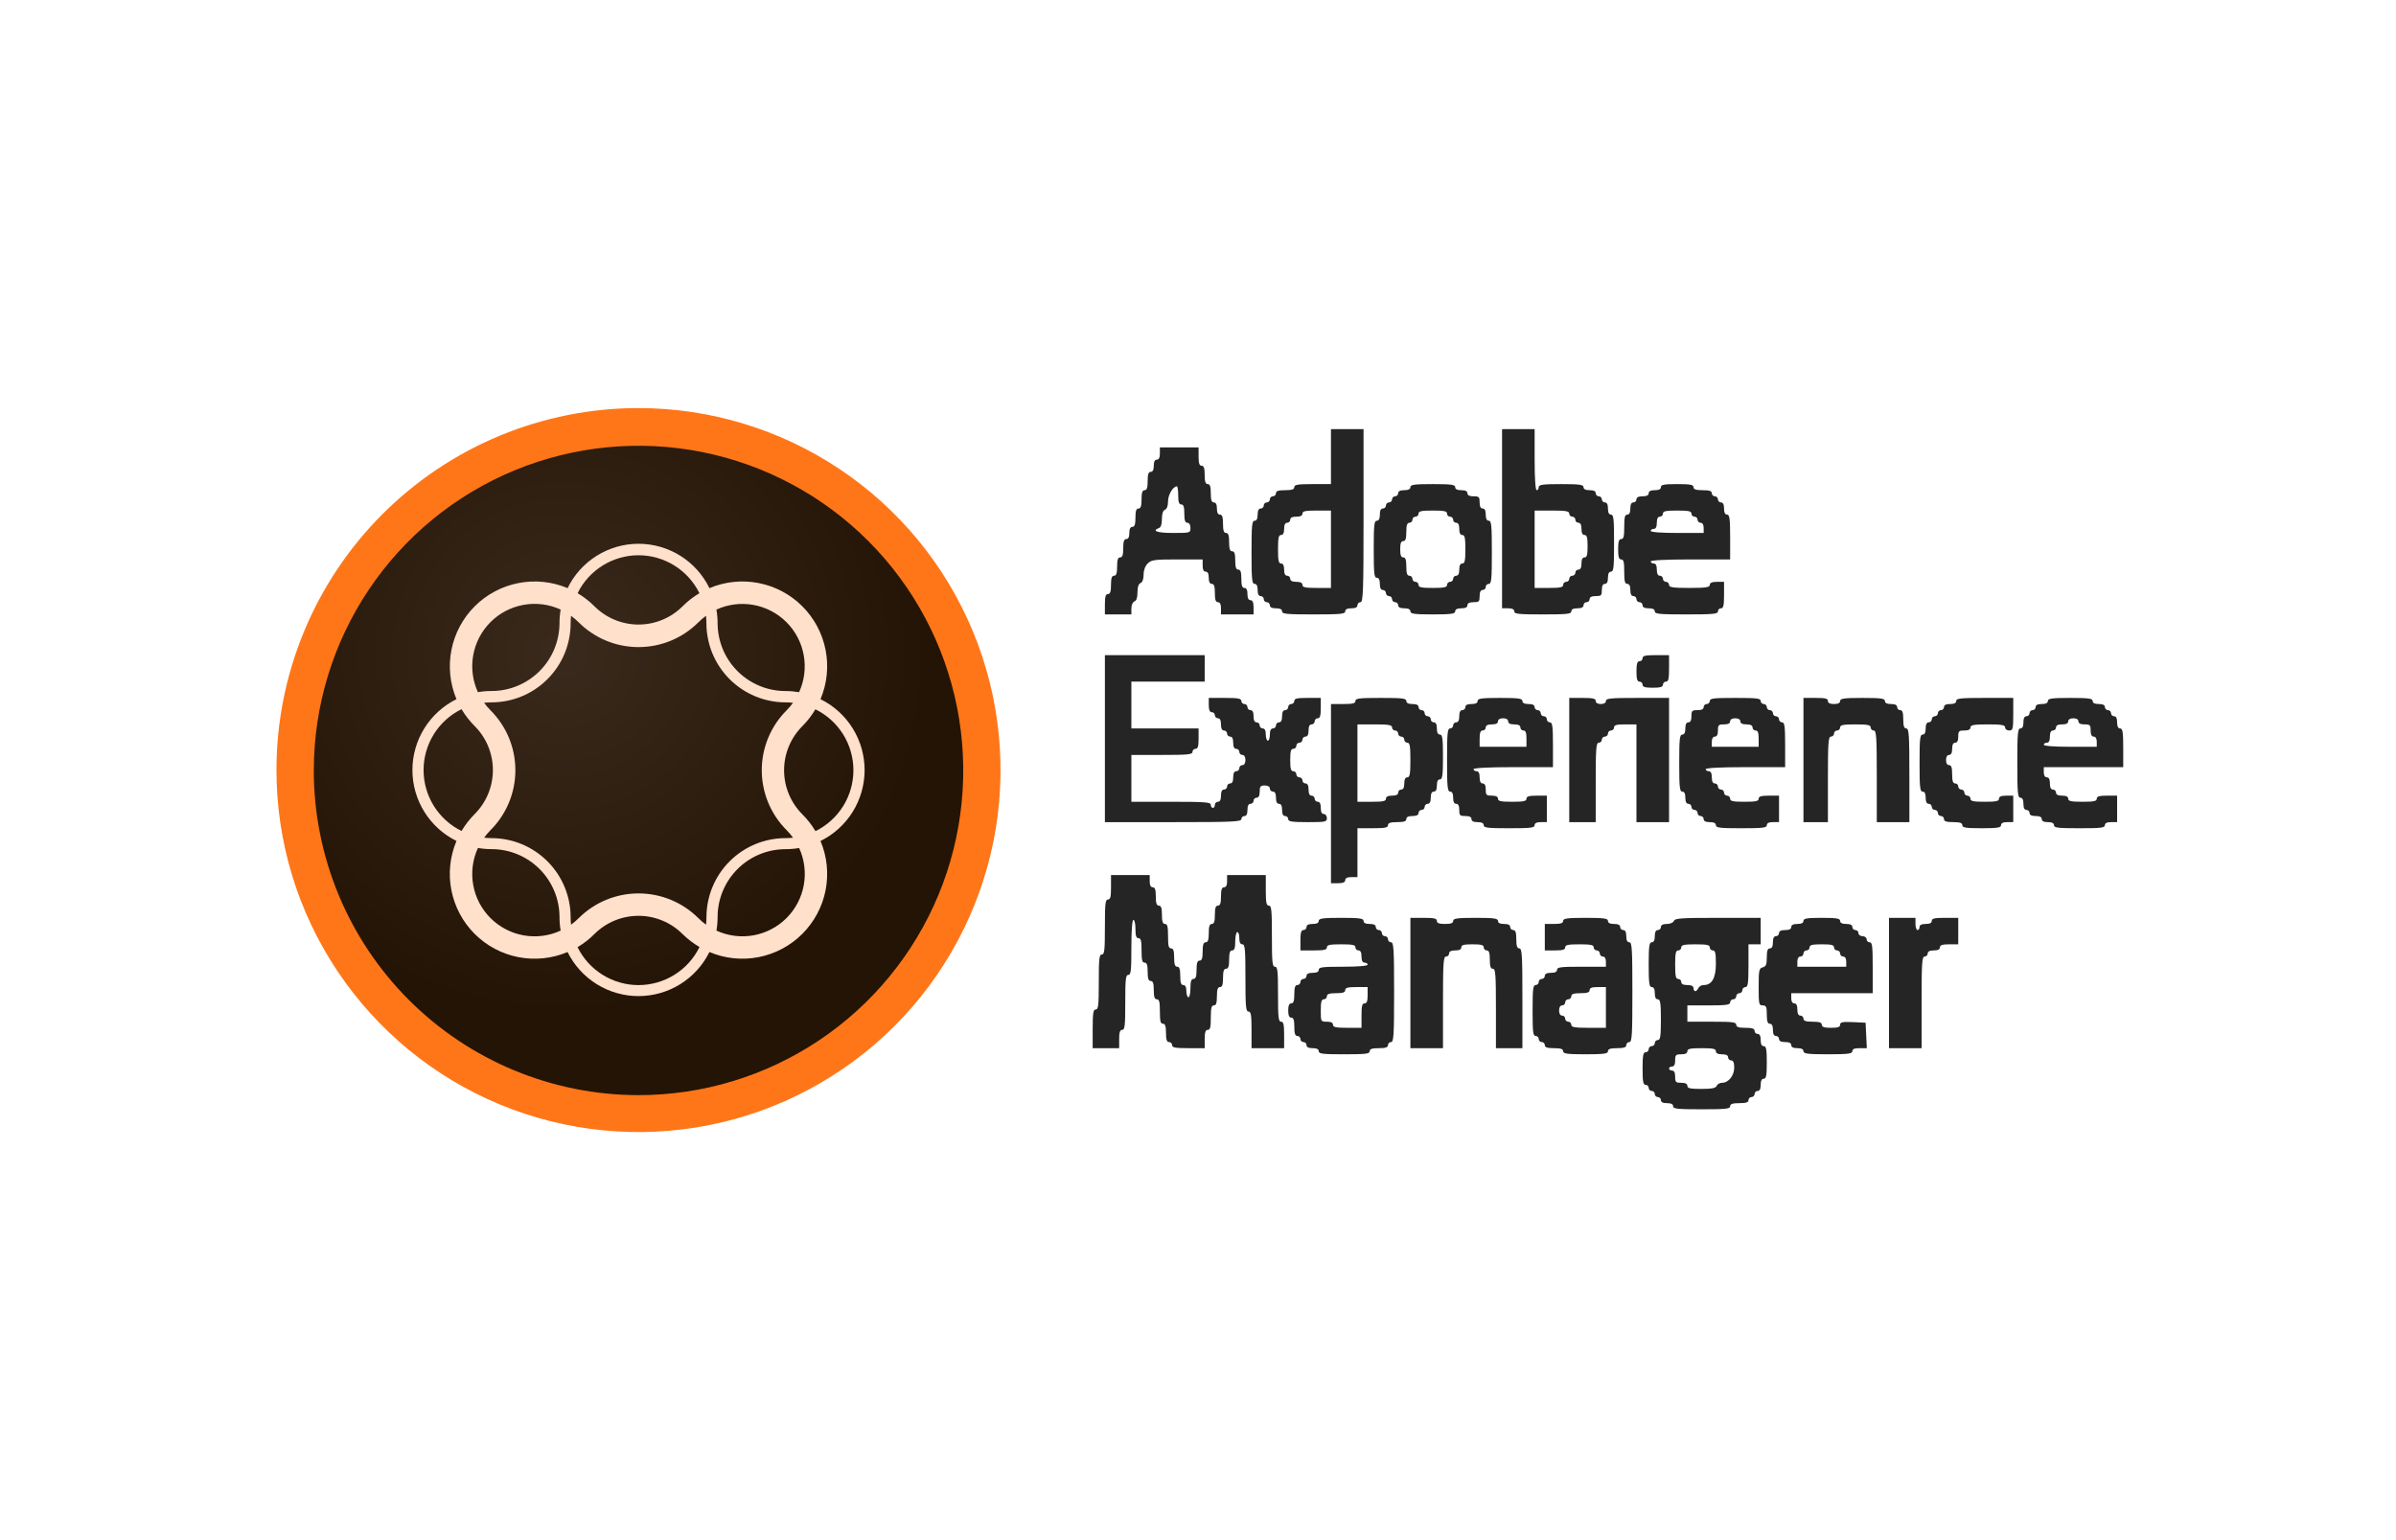<svg width="182" height="117" viewBox="0 0 182 117" fill="none" xmlns="http://www.w3.org/2000/svg">
<path d="M49.166 31.866H47.834C33.051 31.866 21.066 43.85 21.066 58.633C21.066 73.417 33.051 85.401 47.834 85.401H49.166C63.949 85.401 75.933 73.417 75.933 58.633C75.933 43.85 63.949 31.866 49.166 31.866Z" fill="url(#paint0_radial_442_730)"/>
<path fill-rule="evenodd" clip-rule="evenodd" d="M21 58.5C21 63.939 22.613 69.256 25.635 73.778C28.656 78.3 32.951 81.825 37.976 83.907C43.001 85.988 48.531 86.533 53.865 85.472C59.2 84.41 64.1 81.791 67.945 77.945C71.791 74.1 74.41 69.2 75.472 63.865C76.533 58.531 75.988 53.001 73.907 47.976C71.825 42.951 68.3 38.656 63.778 35.635C59.256 32.613 53.939 31 48.5 31C44.889 31 41.313 31.711 37.976 33.093C34.64 34.475 31.608 36.501 29.055 39.055C23.897 44.212 21 51.206 21 58.5ZM23.837 58.5C23.842 53.623 25.294 48.856 28.008 44.804C30.722 40.751 34.576 37.594 39.084 35.732C43.592 33.87 48.551 33.386 53.334 34.341C58.117 35.296 62.509 37.648 65.956 41.099C69.402 44.55 71.748 48.945 72.697 53.73C73.646 58.514 73.156 63.472 71.288 67.977C69.419 72.483 66.257 76.333 62.201 79.042C58.145 81.751 53.377 83.196 48.5 83.195C45.259 83.194 42.05 82.553 39.056 81.311C36.062 80.069 33.343 78.25 31.052 75.957C28.762 73.663 26.945 70.942 25.707 67.946C24.468 64.951 23.832 61.741 23.834 58.5H23.837Z" fill="#FF7618"/>
<path fill-rule="evenodd" clip-rule="evenodd" d="M48.5 42.181C49.464 42.182 50.408 42.452 51.226 42.962C52.044 43.471 52.703 44.199 53.129 45.063C52.662 45.339 52.231 45.674 51.848 46.059C50.961 46.947 49.757 47.445 48.502 47.445C47.246 47.445 46.043 46.947 45.155 46.059C44.772 45.675 44.341 45.34 43.874 45.063C44.299 44.199 44.958 43.471 45.776 42.962C46.593 42.452 47.537 42.182 48.5 42.181ZM53.627 46.781C53.649 46.969 53.66 47.159 53.659 47.348C53.661 48.941 54.296 50.469 55.422 51.596C56.55 52.722 58.077 53.355 59.671 53.357C59.86 53.357 60.05 53.367 60.238 53.389C60.09 53.593 59.926 53.785 59.748 53.964C58.542 55.17 57.864 56.806 57.864 58.512C57.864 60.218 58.542 61.853 59.748 63.06C59.926 63.239 60.09 63.433 60.238 63.638C60.05 63.659 59.86 63.67 59.671 63.67C58.078 63.671 56.551 64.304 55.424 65.43C54.298 66.556 53.664 68.083 53.662 69.676C53.662 69.866 53.652 70.056 53.63 70.246C53.425 70.097 53.232 69.932 53.052 69.753C51.845 68.547 50.209 67.87 48.503 67.87C46.797 67.87 45.161 68.547 43.954 69.753C43.774 69.932 43.581 70.097 43.376 70.246C43.355 70.056 43.345 69.866 43.346 69.676C43.344 68.083 42.71 66.557 41.583 65.431C40.457 64.305 38.93 63.672 37.338 63.67C37.149 63.67 36.961 63.659 36.773 63.638C36.921 63.433 37.085 63.241 37.263 63.062C37.861 62.465 38.335 61.756 38.658 60.975C38.982 60.195 39.148 59.358 39.148 58.513C39.148 57.668 38.982 56.832 38.658 56.051C38.335 55.271 37.861 54.561 37.263 53.964C37.084 53.786 36.919 53.593 36.77 53.389C36.959 53.367 37.148 53.357 37.338 53.357C38.931 53.355 40.458 52.721 41.584 51.595C42.711 50.468 43.344 48.941 43.346 47.348C43.346 47.159 43.355 46.969 43.376 46.781C43.581 46.93 43.774 47.095 43.954 47.273C44.551 47.871 45.26 48.345 46.041 48.669C46.821 48.992 47.658 49.158 48.503 49.158C49.348 49.158 50.184 48.992 50.965 48.669C51.746 48.345 52.455 47.871 53.052 47.273C53.231 47.095 53.423 46.93 53.627 46.781ZM61.943 53.887C62.808 54.311 63.536 54.97 64.046 55.788C64.555 56.605 64.825 57.55 64.825 58.513C64.825 59.477 64.555 60.421 64.046 61.239C63.536 62.056 62.808 62.715 61.943 63.14C61.665 62.672 61.329 62.242 60.944 61.858C60.057 60.971 59.559 59.768 59.559 58.513C59.559 57.259 60.057 56.056 60.944 55.168C61.33 54.781 61.666 54.346 61.943 53.873V53.887ZM53.129 71.953C52.704 72.818 52.045 73.546 51.227 74.055C50.408 74.564 49.464 74.834 48.5 74.834C47.537 74.834 46.592 74.564 45.774 74.055C44.956 73.546 44.297 72.818 43.871 71.953C44.338 71.676 44.769 71.341 45.152 70.957C46.04 70.07 47.244 69.572 48.499 69.572C49.754 69.572 50.958 70.07 51.846 70.957C52.231 71.337 52.662 71.667 53.129 71.94V71.953ZM35.058 63.126C34.193 62.702 33.464 62.043 32.955 61.225C32.445 60.408 32.175 59.464 32.175 58.5C32.175 57.536 32.445 56.592 32.955 55.774C33.464 54.957 34.193 54.298 35.058 53.873C35.335 54.34 35.67 54.771 36.054 55.155C36.493 55.594 36.842 56.115 37.08 56.689C37.318 57.263 37.44 57.879 37.44 58.5C37.44 59.121 37.318 59.736 37.08 60.31C36.842 60.884 36.493 61.406 36.054 61.845C35.67 62.23 35.336 62.66 35.058 63.126ZM48.5 75.671C49.621 75.67 50.719 75.356 51.671 74.765C52.623 74.173 53.391 73.328 53.888 72.323C55.068 72.821 56.37 72.956 57.627 72.71C58.884 72.464 60.039 71.849 60.945 70.944C61.85 70.038 62.466 68.884 62.712 67.627C62.958 66.37 62.824 65.068 62.326 63.888C63.332 63.392 64.178 62.625 64.77 61.673C65.362 60.721 65.676 59.622 65.676 58.501C65.676 57.38 65.362 56.282 64.77 55.33C64.178 54.377 63.332 53.61 62.326 53.114C62.824 51.934 62.958 50.633 62.712 49.376C62.466 48.119 61.85 46.964 60.945 46.059C60.039 45.153 58.884 44.538 57.627 44.293C56.37 44.047 55.068 44.182 53.888 44.679C53.397 43.669 52.631 42.817 51.679 42.221C50.726 41.625 49.625 41.309 48.502 41.309C47.378 41.309 46.277 41.625 45.325 42.221C44.372 42.817 43.606 43.669 43.115 44.679C41.935 44.182 40.633 44.048 39.377 44.294C38.12 44.54 36.965 45.154 36.059 46.06C35.153 46.965 34.538 48.119 34.291 49.376C34.044 50.633 34.178 51.934 34.674 53.114C33.67 53.611 32.824 54.378 32.232 55.33C31.641 56.281 31.327 57.379 31.327 58.5C31.327 59.62 31.641 60.719 32.232 61.67C32.824 62.622 33.67 63.389 34.674 63.885C34.176 65.066 34.041 66.368 34.287 67.625C34.533 68.882 35.148 70.038 36.054 70.944C36.96 71.85 38.115 72.465 39.373 72.711C40.63 72.956 41.932 72.821 43.112 72.323C43.609 73.328 44.377 74.173 45.329 74.765C46.281 75.356 47.38 75.67 48.5 75.671ZM54.421 70.696C54.48 70.355 54.51 70.01 54.509 69.665C54.51 68.297 55.054 66.986 56.022 66.02C56.989 65.053 58.3 64.509 59.668 64.509C60.014 64.509 60.36 64.48 60.702 64.421C61.104 65.299 61.228 66.28 61.057 67.231C60.886 68.182 60.428 69.058 59.745 69.742C59.062 70.425 58.185 70.883 57.234 71.054C56.283 71.225 55.302 71.101 54.424 70.698L54.421 70.696ZM60.699 52.584C60.358 52.526 60.014 52.496 59.668 52.497C58.3 52.496 56.989 51.952 56.022 50.986C55.054 50.019 54.51 48.708 54.509 47.34C54.509 46.995 54.478 46.65 54.418 46.309C55.297 45.907 56.277 45.783 57.227 45.953C58.178 46.124 59.054 46.581 59.738 47.264C60.421 47.946 60.88 48.822 61.051 49.772C61.223 50.723 61.1 51.703 60.699 52.582V52.584ZM42.587 46.307C42.528 46.648 42.499 46.994 42.5 47.34C42.497 48.708 41.951 50.02 40.982 50.986C40.013 51.952 38.701 52.495 37.333 52.494C36.987 52.493 36.642 52.523 36.302 52.582C35.899 51.703 35.775 50.722 35.946 49.771C36.117 48.82 36.575 47.944 37.258 47.261C37.942 46.577 38.818 46.12 39.769 45.949C40.72 45.777 41.701 45.901 42.58 46.304L42.587 46.307ZM36.31 64.418C36.65 64.477 36.995 64.506 37.34 64.506C38.708 64.507 40.019 65.051 40.986 66.018C41.953 66.984 42.497 68.295 42.5 69.662C42.499 70.009 42.528 70.355 42.587 70.696C41.709 71.1 40.727 71.226 39.775 71.057C38.823 70.887 37.945 70.429 37.261 69.746C36.576 69.062 36.117 68.186 35.946 67.234C35.774 66.282 35.899 65.3 36.302 64.421L36.31 64.418Z" fill="#FFE0CB"/>
<path d="M101.1 34.686V36.775H99.707C98.578 36.775 98.315 36.821 98.315 37.007C98.315 37.177 98.129 37.239 97.619 37.239C97.109 37.239 96.923 37.301 96.923 37.471C96.923 37.594 96.814 37.703 96.691 37.703C96.567 37.703 96.459 37.811 96.459 37.935C96.459 38.059 96.35 38.167 96.227 38.167C96.103 38.167 95.995 38.275 95.995 38.399C95.995 38.523 95.886 38.631 95.763 38.631C95.608 38.631 95.531 38.786 95.531 39.095C95.531 39.404 95.453 39.559 95.299 39.559C95.097 39.559 95.066 39.931 95.066 41.957C95.066 43.984 95.097 44.355 95.299 44.355C95.453 44.355 95.531 44.51 95.531 44.819C95.531 45.129 95.608 45.283 95.763 45.283C95.886 45.283 95.995 45.392 95.995 45.515C95.995 45.639 96.103 45.747 96.227 45.747C96.35 45.747 96.459 45.856 96.459 45.979C96.459 46.134 96.613 46.211 96.923 46.211C97.232 46.211 97.387 46.289 97.387 46.444C97.387 46.645 97.758 46.675 99.785 46.675C101.811 46.675 102.183 46.645 102.183 46.444C102.183 46.289 102.337 46.211 102.647 46.211C102.956 46.211 103.111 46.134 103.111 45.979C103.111 45.856 103.219 45.747 103.343 45.747C103.544 45.747 103.575 44.912 103.575 39.172V32.598H102.337H101.1V34.686ZM101.1 41.725V44.664H100.017C99.151 44.664 98.934 44.618 98.934 44.432C98.934 44.278 98.779 44.2 98.47 44.2C98.16 44.2 98.006 44.123 98.006 43.968C98.006 43.844 97.897 43.736 97.774 43.736C97.619 43.736 97.542 43.581 97.542 43.272C97.542 42.963 97.464 42.808 97.31 42.808C97.124 42.808 97.078 42.591 97.078 41.725C97.078 40.859 97.124 40.642 97.31 40.642C97.464 40.642 97.542 40.487 97.542 40.178C97.542 39.869 97.619 39.714 97.774 39.714C97.897 39.714 98.006 39.606 98.006 39.482C98.006 39.327 98.16 39.25 98.47 39.25C98.779 39.25 98.934 39.172 98.934 39.018C98.934 38.832 99.151 38.786 100.017 38.786H101.1V41.725Z" fill="#252525"/>
<path d="M114.096 39.404V46.211H114.56C114.869 46.211 115.024 46.289 115.024 46.444C115.024 46.645 115.364 46.675 117.19 46.675C119.015 46.675 119.356 46.645 119.356 46.444C119.356 46.289 119.51 46.211 119.82 46.211C120.129 46.211 120.284 46.134 120.284 45.979C120.284 45.856 120.392 45.747 120.516 45.747C120.64 45.747 120.748 45.639 120.748 45.515C120.748 45.361 120.903 45.283 121.212 45.283C121.63 45.283 121.676 45.237 121.676 44.819C121.676 44.51 121.753 44.355 121.908 44.355C122.063 44.355 122.14 44.2 122.14 43.891C122.14 43.581 122.218 43.427 122.372 43.427C122.573 43.427 122.604 43.086 122.604 41.261C122.604 39.435 122.573 39.095 122.372 39.095C122.218 39.095 122.14 38.94 122.14 38.631C122.14 38.322 122.063 38.167 121.908 38.167C121.784 38.167 121.676 38.059 121.676 37.935C121.676 37.811 121.568 37.703 121.444 37.703C121.32 37.703 121.212 37.594 121.212 37.471C121.212 37.316 121.057 37.239 120.748 37.239C120.439 37.239 120.284 37.161 120.284 37.007C120.284 36.821 119.99 36.775 118.582 36.775C117.174 36.775 116.88 36.821 116.88 37.007C116.88 37.13 116.818 37.239 116.726 37.239C116.633 37.239 116.571 36.357 116.571 34.918V32.598H115.333H114.096V39.404ZM119.201 39.018C119.201 39.142 119.309 39.25 119.433 39.25C119.557 39.25 119.665 39.358 119.665 39.482C119.665 39.606 119.773 39.714 119.897 39.714C120.052 39.714 120.129 39.869 120.129 40.178C120.129 40.487 120.206 40.642 120.361 40.642C120.547 40.642 120.593 40.843 120.593 41.493C120.593 42.143 120.547 42.344 120.361 42.344C120.206 42.344 120.129 42.499 120.129 42.808C120.129 43.117 120.052 43.272 119.897 43.272C119.773 43.272 119.665 43.38 119.665 43.504C119.665 43.628 119.557 43.736 119.433 43.736C119.309 43.736 119.201 43.844 119.201 43.968C119.201 44.092 119.093 44.2 118.969 44.2C118.845 44.2 118.737 44.309 118.737 44.432C118.737 44.618 118.52 44.664 117.654 44.664H116.571V41.725V38.786H117.886C118.953 38.786 119.201 38.832 119.201 39.018Z" fill="#252525"/>
<path d="M88.105 34.454C88.105 34.763 88.027 34.918 87.873 34.918C87.718 34.918 87.641 35.073 87.641 35.382C87.641 35.692 87.563 35.846 87.409 35.846C87.238 35.846 87.177 36.032 87.177 36.542C87.177 37.053 87.115 37.239 86.944 37.239C86.774 37.239 86.712 37.424 86.712 37.935C86.712 38.445 86.65 38.631 86.48 38.631C86.31 38.631 86.248 38.817 86.248 39.327C86.248 39.838 86.186 40.023 86.016 40.023C85.862 40.023 85.784 40.178 85.784 40.487C85.784 40.797 85.707 40.952 85.552 40.952C85.382 40.952 85.32 41.137 85.32 41.648C85.32 42.158 85.258 42.344 85.088 42.344C84.918 42.344 84.856 42.529 84.856 43.04C84.856 43.55 84.794 43.736 84.624 43.736C84.454 43.736 84.392 43.922 84.392 44.432C84.392 44.943 84.33 45.129 84.16 45.129C83.99 45.129 83.928 45.314 83.928 45.902V46.675H84.933H85.939V46.227C85.939 45.979 86.032 45.747 86.171 45.685C86.326 45.639 86.403 45.392 86.403 44.989C86.403 44.602 86.48 44.355 86.635 44.293C86.774 44.247 86.867 43.999 86.867 43.659C86.867 43.319 86.991 42.994 87.177 42.808C87.455 42.529 87.687 42.499 89.42 42.499H91.353V42.963C91.353 43.272 91.431 43.427 91.585 43.427C91.74 43.427 91.818 43.581 91.818 43.891C91.818 44.2 91.895 44.355 92.05 44.355C92.22 44.355 92.282 44.541 92.282 45.051C92.282 45.562 92.344 45.747 92.514 45.747C92.668 45.747 92.746 45.902 92.746 46.211V46.675H93.983H95.221V46.134C95.221 45.763 95.144 45.593 94.989 45.593C94.834 45.593 94.757 45.438 94.757 45.129C94.757 44.819 94.68 44.664 94.525 44.664C94.355 44.664 94.293 44.479 94.293 43.968C94.293 43.458 94.231 43.272 94.061 43.272C93.891 43.272 93.829 43.086 93.829 42.576C93.829 42.065 93.767 41.88 93.597 41.88C93.427 41.88 93.365 41.694 93.365 41.184C93.365 40.673 93.303 40.487 93.132 40.487C92.962 40.487 92.9 40.302 92.9 39.791C92.9 39.281 92.839 39.095 92.668 39.095C92.514 39.095 92.436 38.94 92.436 38.631C92.436 38.322 92.359 38.167 92.204 38.167C92.034 38.167 91.972 37.981 91.972 37.471C91.972 36.96 91.91 36.775 91.74 36.775C91.57 36.775 91.508 36.589 91.508 36.078C91.508 35.568 91.446 35.382 91.276 35.382C91.106 35.382 91.044 35.197 91.044 34.686V33.99H89.574H88.105V34.454ZM89.497 37.625C89.497 38.136 89.559 38.322 89.729 38.322C89.899 38.322 89.961 38.507 89.961 39.018C89.961 39.528 90.023 39.714 90.193 39.714C90.332 39.714 90.425 39.853 90.425 40.101C90.425 40.487 90.41 40.487 89.11 40.487C87.904 40.487 87.455 40.333 88.027 40.116C88.182 40.07 88.259 39.822 88.259 39.42C88.259 39.033 88.337 38.786 88.492 38.724C88.631 38.677 88.724 38.43 88.724 38.09C88.724 37.594 89.079 36.976 89.389 36.945C89.451 36.929 89.497 37.239 89.497 37.625Z" fill="#252525"/>
<path d="M107.133 37.007C107.133 37.161 106.979 37.239 106.669 37.239C106.36 37.239 106.205 37.316 106.205 37.471C106.205 37.594 106.097 37.703 105.973 37.703C105.849 37.703 105.741 37.811 105.741 37.935C105.741 38.059 105.633 38.167 105.509 38.167C105.385 38.167 105.277 38.275 105.277 38.399C105.277 38.523 105.169 38.631 105.045 38.631C104.89 38.631 104.813 38.786 104.813 39.095C104.813 39.404 104.735 39.559 104.581 39.559C104.38 39.559 104.349 39.9 104.349 41.725C104.349 43.55 104.38 43.891 104.581 43.891C104.735 43.891 104.813 44.046 104.813 44.355C104.813 44.664 104.89 44.819 105.045 44.819C105.169 44.819 105.277 44.927 105.277 45.051C105.277 45.175 105.385 45.283 105.509 45.283C105.633 45.283 105.741 45.392 105.741 45.515C105.741 45.639 105.849 45.747 105.973 45.747C106.097 45.747 106.205 45.856 106.205 45.979C106.205 46.134 106.36 46.211 106.669 46.211C106.979 46.211 107.133 46.289 107.133 46.444C107.133 46.629 107.427 46.675 108.835 46.675C110.243 46.675 110.537 46.629 110.537 46.444C110.537 46.289 110.691 46.211 111.001 46.211C111.31 46.211 111.465 46.134 111.465 45.979C111.465 45.825 111.62 45.747 111.929 45.747C112.347 45.747 112.393 45.701 112.393 45.283C112.393 44.974 112.471 44.819 112.625 44.819C112.749 44.819 112.857 44.711 112.857 44.587C112.857 44.463 112.966 44.355 113.089 44.355C113.29 44.355 113.321 43.984 113.321 41.957C113.321 39.931 113.29 39.559 113.089 39.559C112.935 39.559 112.857 39.404 112.857 39.095C112.857 38.786 112.78 38.631 112.625 38.631C112.471 38.631 112.393 38.476 112.393 38.167C112.393 37.749 112.347 37.703 111.929 37.703C111.62 37.703 111.465 37.625 111.465 37.471C111.465 37.316 111.31 37.239 111.001 37.239C110.691 37.239 110.537 37.161 110.537 37.007C110.537 36.821 110.243 36.775 108.835 36.775C107.427 36.775 107.133 36.821 107.133 37.007ZM109.918 39.018C109.918 39.142 110.026 39.25 110.15 39.25C110.274 39.25 110.382 39.358 110.382 39.482C110.382 39.606 110.49 39.714 110.614 39.714C110.769 39.714 110.846 39.869 110.846 40.178C110.846 40.487 110.923 40.642 111.078 40.642C111.264 40.642 111.31 40.859 111.31 41.725C111.31 42.591 111.264 42.808 111.078 42.808C110.923 42.808 110.846 42.963 110.846 43.272C110.846 43.581 110.769 43.736 110.614 43.736C110.49 43.736 110.382 43.844 110.382 43.968C110.382 44.092 110.274 44.2 110.15 44.2C110.026 44.2 109.918 44.309 109.918 44.432C109.918 44.618 109.701 44.664 108.835 44.664C107.969 44.664 107.752 44.618 107.752 44.432C107.752 44.309 107.644 44.2 107.52 44.2C107.396 44.2 107.288 44.092 107.288 43.968C107.288 43.844 107.18 43.736 107.056 43.736C106.886 43.736 106.824 43.55 106.824 43.04C106.824 42.529 106.762 42.344 106.592 42.344C106.422 42.344 106.36 42.174 106.36 41.725C106.36 41.276 106.422 41.106 106.592 41.106C106.762 41.106 106.824 40.921 106.824 40.41C106.824 39.9 106.886 39.714 107.056 39.714C107.18 39.714 107.288 39.606 107.288 39.482C107.288 39.358 107.396 39.25 107.52 39.25C107.644 39.25 107.752 39.142 107.752 39.018C107.752 38.832 107.969 38.786 108.835 38.786C109.701 38.786 109.918 38.832 109.918 39.018Z" fill="#252525"/>
<path d="M126.162 37.007C126.162 37.161 126.007 37.239 125.698 37.239C125.388 37.239 125.234 37.316 125.234 37.471C125.234 37.625 125.079 37.703 124.77 37.703C124.46 37.703 124.305 37.78 124.305 37.935C124.305 38.059 124.197 38.167 124.073 38.167C123.919 38.167 123.841 38.322 123.841 38.631C123.841 38.94 123.764 39.095 123.609 39.095C123.424 39.095 123.377 39.296 123.377 40.023C123.377 40.75 123.331 40.952 123.145 40.952C122.975 40.952 122.913 41.137 122.913 41.725C122.913 42.313 122.975 42.499 123.145 42.499C123.331 42.499 123.377 42.7 123.377 43.427C123.377 44.154 123.424 44.355 123.609 44.355C123.764 44.355 123.841 44.51 123.841 44.819C123.841 45.129 123.919 45.283 124.073 45.283C124.197 45.283 124.305 45.392 124.305 45.515C124.305 45.639 124.414 45.747 124.537 45.747C124.661 45.747 124.77 45.856 124.77 45.979C124.77 46.134 124.924 46.211 125.234 46.211C125.543 46.211 125.698 46.289 125.698 46.444C125.698 46.645 126.069 46.675 128.096 46.675C130.122 46.675 130.494 46.645 130.494 46.444C130.494 46.32 130.602 46.211 130.726 46.211C130.911 46.211 130.958 45.995 130.958 45.206V44.2H130.416C130.045 44.2 129.875 44.278 129.875 44.432C129.875 44.618 129.596 44.664 128.328 44.664C127.059 44.664 126.781 44.618 126.781 44.432C126.781 44.309 126.672 44.2 126.549 44.2C126.425 44.2 126.317 44.092 126.317 43.968C126.317 43.844 126.208 43.736 126.084 43.736C125.93 43.736 125.852 43.581 125.852 43.272C125.852 42.963 125.775 42.808 125.62 42.808C125.497 42.808 125.388 42.731 125.388 42.653C125.388 42.56 126.502 42.499 128.405 42.499H131.422V40.797C131.422 39.389 131.375 39.095 131.19 39.095C131.035 39.095 130.958 38.94 130.958 38.631C130.958 38.322 130.88 38.167 130.726 38.167C130.602 38.167 130.494 38.059 130.494 37.935C130.494 37.811 130.385 37.703 130.261 37.703C130.138 37.703 130.029 37.594 130.029 37.471C130.029 37.301 129.844 37.239 129.333 37.239C128.823 37.239 128.637 37.177 128.637 37.007C128.637 36.821 128.39 36.775 127.399 36.775C126.409 36.775 126.162 36.821 126.162 37.007ZM128.482 39.018C128.482 39.142 128.591 39.25 128.714 39.25C128.838 39.25 128.946 39.358 128.946 39.482C128.946 39.606 129.055 39.714 129.179 39.714C129.318 39.714 129.411 39.853 129.411 40.101V40.487H127.399C126.162 40.487 125.388 40.425 125.388 40.333C125.388 40.24 125.497 40.178 125.62 40.178C125.775 40.178 125.852 40.023 125.852 39.714C125.852 39.404 125.93 39.25 126.084 39.25C126.208 39.25 126.317 39.142 126.317 39.018C126.317 38.832 126.533 38.786 127.399 38.786C128.266 38.786 128.482 38.832 128.482 39.018Z" fill="#252525"/>
<path d="M83.928 56.113V62.456H89.11C93.612 62.456 94.293 62.425 94.293 62.224C94.293 62.1 94.401 61.992 94.525 61.992C94.68 61.992 94.757 61.837 94.757 61.527C94.757 61.218 94.834 61.063 94.989 61.063C95.113 61.063 95.221 60.955 95.221 60.831C95.221 60.707 95.329 60.599 95.453 60.599C95.608 60.599 95.685 60.444 95.685 60.135C95.685 59.748 95.747 59.671 96.072 59.671C96.319 59.671 96.459 59.764 96.459 59.903C96.459 60.027 96.567 60.135 96.691 60.135C96.845 60.135 96.923 60.29 96.923 60.599C96.923 60.908 97 61.063 97.155 61.063C97.309 61.063 97.387 61.218 97.387 61.527C97.387 61.837 97.464 61.992 97.619 61.992C97.743 61.992 97.851 62.1 97.851 62.224C97.851 62.409 98.114 62.456 99.321 62.456C100.682 62.456 100.79 62.44 100.79 62.146C100.79 61.976 100.682 61.837 100.558 61.837C100.404 61.837 100.326 61.682 100.326 61.373C100.326 61.063 100.249 60.908 100.094 60.908C99.97 60.908 99.862 60.8 99.862 60.676C99.862 60.553 99.754 60.444 99.63 60.444C99.475 60.444 99.398 60.29 99.398 59.98C99.398 59.671 99.321 59.516 99.166 59.516C99.042 59.516 98.934 59.408 98.934 59.284C98.934 59.16 98.826 59.052 98.702 59.052C98.578 59.052 98.47 58.944 98.47 58.82C98.47 58.696 98.362 58.588 98.238 58.588C98.052 58.588 98.006 58.387 98.006 57.737C98.006 57.087 98.052 56.886 98.238 56.886C98.362 56.886 98.47 56.778 98.47 56.654C98.47 56.531 98.578 56.422 98.702 56.422C98.826 56.422 98.934 56.314 98.934 56.19C98.934 56.066 99.042 55.958 99.166 55.958C99.321 55.958 99.398 55.803 99.398 55.494C99.398 55.184 99.475 55.03 99.63 55.03C99.754 55.03 99.862 54.922 99.862 54.798C99.862 54.674 99.97 54.566 100.094 54.566C100.264 54.566 100.326 54.38 100.326 53.792V53.019H99.321C98.532 53.019 98.315 53.065 98.315 53.251C98.315 53.374 98.207 53.483 98.083 53.483C97.959 53.483 97.851 53.591 97.851 53.715C97.851 53.839 97.743 53.947 97.619 53.947C97.464 53.947 97.387 54.102 97.387 54.411C97.387 54.72 97.309 54.875 97.155 54.875C97.031 54.875 96.923 54.983 96.923 55.107C96.923 55.231 96.814 55.339 96.691 55.339C96.536 55.339 96.459 55.494 96.459 55.803C96.459 56.051 96.397 56.267 96.304 56.267C96.227 56.267 96.149 56.051 96.149 55.803C96.149 55.494 96.072 55.339 95.917 55.339C95.793 55.339 95.685 55.231 95.685 55.107C95.685 54.983 95.577 54.875 95.453 54.875C95.298 54.875 95.221 54.72 95.221 54.411C95.221 54.102 95.144 53.947 94.989 53.947C94.865 53.947 94.757 53.839 94.757 53.715C94.757 53.591 94.649 53.483 94.525 53.483C94.401 53.483 94.293 53.374 94.293 53.251C94.293 53.065 94.045 53.019 93.055 53.019H91.818V53.56C91.818 53.931 91.895 54.102 92.05 54.102C92.173 54.102 92.282 54.21 92.282 54.334C92.282 54.457 92.39 54.566 92.514 54.566C92.668 54.566 92.746 54.72 92.746 55.03C92.746 55.339 92.823 55.494 92.978 55.494C93.102 55.494 93.21 55.602 93.21 55.726C93.21 55.85 93.318 55.958 93.442 55.958C93.597 55.958 93.674 56.113 93.674 56.422C93.674 56.732 93.751 56.886 93.906 56.886C94.03 56.886 94.138 56.995 94.138 57.118C94.138 57.242 94.246 57.35 94.37 57.35C94.509 57.35 94.602 57.49 94.602 57.737C94.602 57.985 94.509 58.124 94.37 58.124C94.246 58.124 94.138 58.232 94.138 58.356C94.138 58.48 94.03 58.588 93.906 58.588C93.751 58.588 93.674 58.743 93.674 59.052C93.674 59.361 93.597 59.516 93.442 59.516C93.318 59.516 93.21 59.624 93.21 59.748C93.21 59.872 93.102 59.98 92.978 59.98C92.823 59.98 92.746 60.135 92.746 60.444C92.746 60.754 92.668 60.908 92.514 60.908C92.39 60.908 92.282 61.017 92.282 61.141C92.282 61.264 92.22 61.373 92.127 61.373C92.05 61.373 91.972 61.264 91.972 61.141C91.972 60.94 91.539 60.908 88.956 60.908H85.939V59.13V57.35H88.259C90.224 57.35 90.58 57.319 90.58 57.118C90.58 56.995 90.688 56.886 90.812 56.886C90.982 56.886 91.044 56.701 91.044 56.113V55.339H88.492H85.939V53.56V51.781H88.724H91.508V50.776V49.77H87.718H83.928V56.113Z" fill="#252525"/>
<path d="M124.77 50.002C124.77 50.126 124.661 50.234 124.538 50.234C124.368 50.234 124.306 50.42 124.306 51.008C124.306 51.595 124.368 51.781 124.538 51.781C124.661 51.781 124.77 51.889 124.77 52.013C124.77 52.183 124.955 52.245 125.543 52.245C126.131 52.245 126.317 52.183 126.317 52.013C126.317 51.889 126.425 51.781 126.549 51.781C126.734 51.781 126.781 51.564 126.781 50.775V49.77H125.775C124.986 49.77 124.77 49.816 124.77 50.002Z" fill="#252525"/>
<path d="M102.957 53.251C102.957 53.436 102.756 53.483 102.029 53.483H101.101V60.289V67.096H101.642C102.013 67.096 102.184 67.019 102.184 66.864C102.184 66.71 102.338 66.632 102.648 66.632H103.112V64.776V62.919H104.272C105.2 62.919 105.432 62.873 105.432 62.687C105.432 62.517 105.618 62.455 106.128 62.455C106.639 62.455 106.825 62.394 106.825 62.223C106.825 62.069 106.979 61.991 107.289 61.991C107.598 61.991 107.753 61.914 107.753 61.759C107.753 61.635 107.861 61.527 107.985 61.527C108.109 61.527 108.217 61.419 108.217 61.295C108.217 61.171 108.325 61.063 108.449 61.063C108.604 61.063 108.681 60.908 108.681 60.599C108.681 60.289 108.758 60.135 108.913 60.135C109.068 60.135 109.145 59.98 109.145 59.671C109.145 59.361 109.222 59.207 109.377 59.207C109.563 59.207 109.609 58.913 109.609 57.505C109.609 56.097 109.563 55.803 109.377 55.803C109.222 55.803 109.145 55.648 109.145 55.339C109.145 55.03 109.068 54.875 108.913 54.875C108.789 54.875 108.681 54.767 108.681 54.643C108.681 54.519 108.573 54.411 108.449 54.411C108.325 54.411 108.217 54.303 108.217 54.179C108.217 54.055 108.109 53.947 107.985 53.947C107.861 53.947 107.753 53.838 107.753 53.715C107.753 53.56 107.598 53.483 107.289 53.483C106.979 53.483 106.825 53.405 106.825 53.251C106.825 53.049 106.5 53.019 104.891 53.019C103.282 53.019 102.957 53.049 102.957 53.251ZM105.742 55.262C105.742 55.385 105.85 55.494 105.974 55.494C106.097 55.494 106.206 55.602 106.206 55.726C106.206 55.85 106.314 55.958 106.438 55.958C106.562 55.958 106.67 56.066 106.67 56.19C106.67 56.314 106.778 56.422 106.902 56.422C107.088 56.422 107.134 56.669 107.134 57.737C107.134 58.804 107.088 59.052 106.902 59.052C106.747 59.052 106.67 59.207 106.67 59.516C106.67 59.825 106.593 59.98 106.438 59.98C106.314 59.98 106.206 60.088 106.206 60.212C106.206 60.367 106.051 60.444 105.742 60.444C105.432 60.444 105.278 60.522 105.278 60.676C105.278 60.862 105.061 60.908 104.195 60.908H103.112V57.969V55.03H104.427C105.494 55.03 105.742 55.076 105.742 55.262Z" fill="#252525"/>
<path d="M112.239 53.251C112.239 53.405 112.084 53.483 111.774 53.483C111.465 53.483 111.31 53.56 111.31 53.715C111.31 53.838 111.202 53.947 111.078 53.947C110.924 53.947 110.846 54.101 110.846 54.411C110.846 54.72 110.769 54.875 110.614 54.875C110.49 54.875 110.382 54.983 110.382 55.107C110.382 55.231 110.274 55.339 110.15 55.339C109.949 55.339 109.918 55.71 109.918 57.737C109.918 59.764 109.949 60.135 110.15 60.135C110.305 60.135 110.382 60.289 110.382 60.599C110.382 60.908 110.459 61.063 110.614 61.063C110.769 61.063 110.846 61.218 110.846 61.527C110.846 61.945 110.893 61.991 111.31 61.991C111.62 61.991 111.774 62.069 111.774 62.223C111.774 62.378 111.929 62.455 112.239 62.455C112.548 62.455 112.703 62.533 112.703 62.687C112.703 62.889 113.027 62.919 114.636 62.919C116.245 62.919 116.57 62.889 116.57 62.687C116.57 62.533 116.725 62.455 117.034 62.455H117.498V61.45V60.444H116.725C116.137 60.444 115.951 60.506 115.951 60.676C115.951 60.862 115.735 60.908 114.868 60.908C114.002 60.908 113.786 60.862 113.786 60.676C113.786 60.522 113.631 60.444 113.321 60.444C112.904 60.444 112.857 60.398 112.857 59.98C112.857 59.671 112.78 59.516 112.625 59.516C112.471 59.516 112.393 59.361 112.393 59.052C112.393 58.742 112.316 58.588 112.161 58.588C112.037 58.588 111.929 58.51 111.929 58.433C111.929 58.34 113.043 58.278 114.946 58.278H117.963V56.577C117.963 55.169 117.916 54.875 117.73 54.875C117.607 54.875 117.498 54.767 117.498 54.643C117.498 54.519 117.39 54.411 117.266 54.411C117.143 54.411 117.034 54.303 117.034 54.179C117.034 54.055 116.926 53.947 116.802 53.947C116.678 53.947 116.57 53.838 116.57 53.715C116.57 53.56 116.415 53.483 116.106 53.483C115.797 53.483 115.642 53.405 115.642 53.251C115.642 53.065 115.348 53.019 113.94 53.019C112.532 53.019 112.239 53.065 112.239 53.251ZM114.559 54.797C114.559 54.952 114.714 55.03 115.023 55.03C115.333 55.03 115.487 55.107 115.487 55.262C115.487 55.385 115.596 55.494 115.719 55.494C115.889 55.494 115.951 55.664 115.951 56.112V56.731H114.172H112.393V56.112C112.393 55.664 112.455 55.494 112.625 55.494C112.749 55.494 112.857 55.385 112.857 55.262C112.857 55.107 113.012 55.03 113.321 55.03C113.631 55.03 113.786 54.952 113.786 54.797C113.786 54.658 113.925 54.566 114.172 54.566C114.42 54.566 114.559 54.658 114.559 54.797Z" fill="#252525"/>
<path d="M119.2 57.737V62.456H120.206H121.211V59.439C121.211 56.855 121.242 56.422 121.443 56.422C121.567 56.422 121.675 56.314 121.675 56.19C121.675 56.066 121.784 55.958 121.907 55.958C122.031 55.958 122.14 55.85 122.14 55.726C122.14 55.602 122.248 55.494 122.372 55.494C122.495 55.494 122.604 55.386 122.604 55.262C122.604 55.076 122.805 55.03 123.455 55.03H124.305V58.743V62.456H125.543H126.781V57.737V53.019H124.383C122.356 53.019 121.985 53.05 121.985 53.251C121.985 53.39 121.846 53.483 121.598 53.483C121.351 53.483 121.211 53.39 121.211 53.251C121.211 53.065 120.995 53.019 120.206 53.019H119.2V57.737Z" fill="#252525"/>
<path d="M129.875 53.251C129.875 53.374 129.767 53.483 129.643 53.483C129.519 53.483 129.411 53.591 129.411 53.715C129.411 53.869 129.256 53.947 128.947 53.947C128.529 53.947 128.483 53.993 128.483 54.411C128.483 54.72 128.406 54.875 128.251 54.875C128.096 54.875 128.019 55.03 128.019 55.339C128.019 55.648 127.941 55.803 127.787 55.803C127.586 55.803 127.555 56.144 127.555 57.969C127.555 59.794 127.586 60.135 127.787 60.135C127.941 60.135 128.019 60.289 128.019 60.599C128.019 60.908 128.096 61.063 128.251 61.063C128.375 61.063 128.483 61.171 128.483 61.295C128.483 61.419 128.591 61.527 128.715 61.527C128.839 61.527 128.947 61.635 128.947 61.759C128.947 61.883 129.055 61.991 129.179 61.991C129.303 61.991 129.411 62.099 129.411 62.223C129.411 62.378 129.566 62.455 129.875 62.455C130.185 62.455 130.339 62.533 130.339 62.687C130.339 62.889 130.664 62.919 132.273 62.919C133.882 62.919 134.207 62.889 134.207 62.687C134.207 62.533 134.362 62.455 134.671 62.455H135.135V61.45V60.444H134.362C133.774 60.444 133.588 60.506 133.588 60.676C133.588 60.862 133.372 60.908 132.505 60.908C131.639 60.908 131.422 60.862 131.422 60.676C131.422 60.553 131.314 60.444 131.19 60.444C131.066 60.444 130.958 60.336 130.958 60.212C130.958 60.088 130.85 59.98 130.726 59.98C130.602 59.98 130.494 59.872 130.494 59.748C130.494 59.624 130.386 59.516 130.262 59.516C130.107 59.516 130.03 59.361 130.03 59.052C130.03 58.742 129.953 58.588 129.798 58.588C129.674 58.588 129.566 58.51 129.566 58.433C129.566 58.34 130.68 58.278 132.583 58.278H135.599V56.577C135.599 55.169 135.553 54.875 135.367 54.875C135.243 54.875 135.135 54.767 135.135 54.643C135.135 54.519 135.027 54.411 134.903 54.411C134.779 54.411 134.671 54.303 134.671 54.179C134.671 54.055 134.563 53.947 134.439 53.947C134.315 53.947 134.207 53.838 134.207 53.715C134.207 53.591 134.099 53.483 133.975 53.483C133.851 53.483 133.743 53.374 133.743 53.251C133.743 53.049 133.418 53.019 131.809 53.019C130.2 53.019 129.875 53.049 129.875 53.251ZM132.196 54.797C132.196 54.952 132.35 55.03 132.66 55.03C132.969 55.03 133.124 55.107 133.124 55.262C133.124 55.385 133.232 55.494 133.356 55.494C133.526 55.494 133.588 55.664 133.588 56.112V56.731H131.809H130.03V56.345C130.03 56.097 130.123 55.958 130.262 55.958C130.417 55.958 130.494 55.803 130.494 55.494C130.494 55.076 130.54 55.03 130.958 55.03C131.268 55.03 131.422 54.952 131.422 54.797C131.422 54.658 131.561 54.566 131.809 54.566C132.057 54.566 132.196 54.658 132.196 54.797Z" fill="#252525"/>
<path d="M136.991 57.737V62.456H137.919H138.848V59.207C138.848 56.422 138.879 55.958 139.08 55.958C139.203 55.958 139.312 55.85 139.312 55.726C139.312 55.602 139.42 55.494 139.544 55.494C139.668 55.494 139.776 55.386 139.776 55.262C139.776 55.076 140.008 55.03 140.936 55.03C141.864 55.03 142.096 55.076 142.096 55.262C142.096 55.386 142.205 55.494 142.328 55.494C142.53 55.494 142.561 55.989 142.561 58.975V62.456H143.798H145.036V58.897C145.036 55.834 145.005 55.339 144.804 55.339C144.634 55.339 144.572 55.154 144.572 54.643C144.572 54.133 144.51 53.947 144.34 53.947C144.216 53.947 144.108 53.839 144.108 53.715C144.108 53.56 143.953 53.483 143.643 53.483C143.334 53.483 143.179 53.406 143.179 53.251C143.179 53.065 142.885 53.019 141.478 53.019C140.07 53.019 139.776 53.065 139.776 53.251C139.776 53.406 139.621 53.483 139.312 53.483C139.002 53.483 138.848 53.406 138.848 53.251C138.848 53.065 138.647 53.019 137.919 53.019H136.991V57.737Z" fill="#252525"/>
<path d="M148.594 53.251C148.594 53.405 148.44 53.483 148.13 53.483C147.821 53.483 147.666 53.56 147.666 53.715C147.666 53.838 147.558 53.947 147.434 53.947C147.31 53.947 147.202 54.055 147.202 54.179C147.202 54.303 147.094 54.411 146.97 54.411C146.846 54.411 146.738 54.519 146.738 54.643C146.738 54.767 146.629 54.875 146.506 54.875C146.351 54.875 146.274 55.03 146.274 55.339C146.274 55.648 146.196 55.803 146.042 55.803C145.841 55.803 145.81 56.144 145.81 57.969C145.81 59.794 145.841 60.135 146.042 60.135C146.196 60.135 146.274 60.289 146.274 60.599C146.274 60.908 146.351 61.063 146.506 61.063C146.629 61.063 146.738 61.171 146.738 61.295C146.738 61.419 146.846 61.527 146.97 61.527C147.094 61.527 147.202 61.635 147.202 61.759C147.202 61.883 147.31 61.991 147.434 61.991C147.558 61.991 147.666 62.099 147.666 62.223C147.666 62.393 147.852 62.455 148.362 62.455C148.873 62.455 149.058 62.517 149.058 62.687C149.058 62.873 149.321 62.919 150.528 62.919C151.735 62.919 151.998 62.873 151.998 62.687C151.998 62.533 152.152 62.455 152.462 62.455H152.926V61.45V60.444H152.384C152.013 60.444 151.843 60.522 151.843 60.676C151.843 60.862 151.626 60.908 150.76 60.908C149.894 60.908 149.677 60.862 149.677 60.676C149.677 60.553 149.569 60.444 149.445 60.444C149.321 60.444 149.213 60.336 149.213 60.212C149.213 60.088 149.105 59.98 148.981 59.98C148.857 59.98 148.749 59.872 148.749 59.748C148.749 59.624 148.641 59.516 148.517 59.516C148.347 59.516 148.285 59.33 148.285 58.82C148.285 58.309 148.223 58.124 148.053 58.124C147.914 58.124 147.821 57.984 147.821 57.737C147.821 57.489 147.914 57.35 148.053 57.35C148.207 57.35 148.285 57.195 148.285 56.886C148.285 56.577 148.362 56.422 148.517 56.422C148.672 56.422 148.749 56.267 148.749 55.958C148.749 55.54 148.795 55.494 149.213 55.494C149.522 55.494 149.677 55.416 149.677 55.262C149.677 55.076 149.925 55.03 150.992 55.03C152.06 55.03 152.307 55.076 152.307 55.262C152.307 55.385 152.446 55.494 152.616 55.494C152.895 55.494 152.926 55.385 152.926 54.256V53.019H150.76C148.935 53.019 148.594 53.049 148.594 53.251Z" fill="#252525"/>
<path d="M155.556 53.251C155.556 53.405 155.401 53.483 155.092 53.483C154.782 53.483 154.628 53.56 154.628 53.715C154.628 53.838 154.519 53.947 154.396 53.947C154.272 53.947 154.164 54.055 154.164 54.179C154.164 54.303 154.055 54.411 153.932 54.411C153.777 54.411 153.699 54.566 153.699 54.875C153.699 55.184 153.622 55.339 153.467 55.339C153.266 55.339 153.235 55.741 153.235 57.969C153.235 60.197 153.266 60.599 153.467 60.599C153.622 60.599 153.699 60.754 153.699 61.063C153.699 61.372 153.777 61.527 153.932 61.527C154.055 61.527 154.164 61.635 154.164 61.759C154.164 61.914 154.318 61.991 154.628 61.991C154.937 61.991 155.092 62.069 155.092 62.223C155.092 62.378 155.246 62.455 155.556 62.455C155.865 62.455 156.02 62.533 156.02 62.687C156.02 62.889 156.345 62.919 157.954 62.919C159.563 62.919 159.888 62.889 159.888 62.687C159.888 62.533 160.042 62.455 160.352 62.455H160.816V61.45V60.444H160.042C159.454 60.444 159.269 60.506 159.269 60.676C159.269 60.862 159.052 60.908 158.186 60.908C157.32 60.908 157.103 60.862 157.103 60.676C157.103 60.522 156.948 60.444 156.639 60.444C156.329 60.444 156.175 60.367 156.175 60.212C156.175 60.088 156.066 59.98 155.943 59.98C155.788 59.98 155.711 59.825 155.711 59.516C155.711 59.207 155.633 59.052 155.479 59.052C155.339 59.052 155.246 58.913 155.246 58.665V58.278H158.263H161.28V56.809C161.28 55.602 161.233 55.339 161.048 55.339C160.893 55.339 160.816 55.184 160.816 54.875C160.816 54.566 160.738 54.411 160.584 54.411C160.46 54.411 160.352 54.303 160.352 54.179C160.352 54.055 160.243 53.947 160.12 53.947C159.996 53.947 159.888 53.838 159.888 53.715C159.888 53.56 159.733 53.483 159.423 53.483C159.114 53.483 158.959 53.405 158.959 53.251C158.959 53.065 158.665 53.019 157.258 53.019C155.85 53.019 155.556 53.065 155.556 53.251ZM157.876 54.797C157.876 54.952 158.031 55.03 158.341 55.03C158.758 55.03 158.805 55.076 158.805 55.494C158.805 55.803 158.882 55.958 159.037 55.958C159.176 55.958 159.269 56.097 159.269 56.345V56.731H157.258C156.02 56.731 155.246 56.669 155.246 56.577C155.246 56.484 155.355 56.422 155.479 56.422C155.633 56.422 155.711 56.267 155.711 55.958C155.711 55.648 155.788 55.494 155.943 55.494C156.066 55.494 156.175 55.385 156.175 55.262C156.175 55.107 156.329 55.03 156.639 55.03C156.948 55.03 157.103 54.952 157.103 54.797C157.103 54.658 157.242 54.566 157.49 54.566C157.737 54.566 157.876 54.658 157.876 54.797Z" fill="#252525"/>
<path d="M84.392 67.406C84.392 68.133 84.346 68.334 84.16 68.334C83.959 68.334 83.928 68.674 83.928 70.422C83.928 72.171 83.897 72.511 83.696 72.511C83.495 72.511 83.464 72.851 83.464 74.599C83.464 76.347 83.433 76.688 83.232 76.688C83.046 76.688 83 76.951 83 78.157V79.627H84.006H85.011V78.931C85.011 78.421 85.073 78.235 85.243 78.235C85.444 78.235 85.475 77.894 85.475 76.146C85.475 74.398 85.506 74.058 85.707 74.058C85.908 74.058 85.939 73.718 85.939 71.969C85.939 70.685 86.001 69.881 86.094 69.881C86.187 69.881 86.249 70.19 86.249 70.577C86.249 71.088 86.311 71.273 86.481 71.273C86.666 71.273 86.713 71.474 86.713 72.201C86.713 72.929 86.759 73.13 86.945 73.13C87.115 73.13 87.177 73.315 87.177 73.826C87.177 74.336 87.239 74.522 87.409 74.522C87.579 74.522 87.641 74.708 87.641 75.218C87.641 75.729 87.703 75.914 87.873 75.914C88.059 75.914 88.105 76.115 88.105 76.843C88.105 77.57 88.152 77.771 88.337 77.771C88.507 77.771 88.569 77.956 88.569 78.467C88.569 78.977 88.631 79.163 88.801 79.163C88.925 79.163 89.033 79.271 89.033 79.395C89.033 79.581 89.281 79.627 90.271 79.627H91.509V78.931C91.509 78.421 91.57 78.235 91.741 78.235C91.926 78.235 91.973 78.034 91.973 77.307C91.973 76.58 92.019 76.378 92.205 76.378C92.375 76.378 92.437 76.193 92.437 75.682C92.437 75.172 92.499 74.986 92.669 74.986C92.839 74.986 92.901 74.8 92.901 74.29C92.901 73.779 92.963 73.594 93.133 73.594C93.303 73.594 93.365 73.408 93.365 72.898C93.365 72.387 93.427 72.201 93.597 72.201C93.767 72.201 93.829 72.016 93.829 71.505C93.829 71.119 93.906 70.809 93.984 70.809C94.077 70.809 94.139 71.01 94.139 71.273C94.139 71.583 94.216 71.737 94.371 71.737C94.572 71.737 94.603 72.124 94.603 74.29C94.603 76.456 94.634 76.843 94.835 76.843C95.02 76.843 95.067 77.106 95.067 78.235V79.627H96.304H97.542V78.622C97.542 77.833 97.496 77.616 97.31 77.616C97.109 77.616 97.078 77.276 97.078 75.528C97.078 73.779 97.047 73.439 96.846 73.439C96.645 73.439 96.614 73.083 96.614 71.119C96.614 69.154 96.583 68.798 96.382 68.798C96.196 68.798 96.15 68.566 96.15 67.638V66.478H94.68H93.21V66.942C93.21 67.251 93.133 67.406 92.978 67.406C92.808 67.406 92.746 67.591 92.746 68.102C92.746 68.612 92.684 68.798 92.514 68.798C92.344 68.798 92.282 68.984 92.282 69.494C92.282 70.005 92.22 70.19 92.05 70.19C91.88 70.19 91.818 70.376 91.818 70.886C91.818 71.397 91.756 71.583 91.586 71.583C91.416 71.583 91.354 71.768 91.354 72.279C91.354 72.789 91.292 72.975 91.122 72.975C90.952 72.975 90.89 73.161 90.89 73.671C90.89 74.182 90.828 74.367 90.658 74.367C90.488 74.367 90.426 74.553 90.426 75.064C90.426 75.45 90.364 75.76 90.271 75.76C90.194 75.76 90.116 75.543 90.116 75.296C90.116 74.986 90.039 74.831 89.884 74.831C89.714 74.831 89.652 74.646 89.652 74.135C89.652 73.625 89.59 73.439 89.42 73.439C89.25 73.439 89.188 73.253 89.188 72.743C89.188 72.232 89.126 72.047 88.956 72.047C88.77 72.047 88.724 71.846 88.724 71.119C88.724 70.391 88.678 70.19 88.492 70.19C88.322 70.19 88.26 70.005 88.26 69.494C88.26 68.984 88.198 68.798 88.028 68.798C87.858 68.798 87.796 68.612 87.796 68.102C87.796 67.591 87.734 67.406 87.564 67.406C87.409 67.406 87.332 67.251 87.332 66.942V66.478H85.862H84.392V67.406Z" fill="#252525"/>
<path d="M100.172 69.958C100.172 70.113 100.017 70.19 99.708 70.19C99.399 70.19 99.244 70.268 99.244 70.422C99.244 70.546 99.136 70.654 99.012 70.654C98.842 70.654 98.78 70.84 98.78 71.428V72.201H99.785C100.574 72.201 100.791 72.155 100.791 71.969C100.791 71.784 101.007 71.737 101.874 71.737C102.74 71.737 102.957 71.784 102.957 71.969C102.957 72.093 103.065 72.201 103.189 72.201C103.344 72.201 103.421 72.356 103.421 72.666C103.421 72.975 103.498 73.13 103.653 73.13C103.777 73.13 103.885 73.192 103.885 73.284C103.885 73.377 103.158 73.439 102.029 73.439C100.482 73.439 100.172 73.47 100.172 73.671C100.172 73.826 100.017 73.903 99.708 73.903C99.399 73.903 99.244 73.981 99.244 74.135C99.244 74.259 99.136 74.367 99.012 74.367C98.888 74.367 98.78 74.476 98.78 74.599C98.78 74.723 98.671 74.831 98.548 74.831C98.378 74.831 98.316 75.017 98.316 75.528C98.316 76.038 98.254 76.224 98.084 76.224C97.929 76.224 97.852 76.394 97.852 76.765C97.852 77.136 97.929 77.307 98.084 77.307C98.254 77.307 98.316 77.492 98.316 78.003C98.316 78.513 98.378 78.699 98.548 78.699C98.671 78.699 98.78 78.807 98.78 78.931C98.78 79.055 98.888 79.163 99.012 79.163C99.136 79.163 99.244 79.271 99.244 79.395C99.244 79.55 99.399 79.627 99.708 79.627C100.017 79.627 100.172 79.705 100.172 79.859C100.172 80.06 100.497 80.091 102.106 80.091C103.715 80.091 104.04 80.06 104.04 79.859C104.04 79.689 104.225 79.627 104.736 79.627C105.246 79.627 105.432 79.565 105.432 79.395C105.432 79.271 105.54 79.163 105.664 79.163C105.865 79.163 105.896 78.637 105.896 75.373C105.896 72.109 105.865 71.583 105.664 71.583C105.54 71.583 105.432 71.474 105.432 71.351C105.432 71.227 105.324 71.119 105.2 71.119C105.076 71.119 104.968 71.01 104.968 70.886C104.968 70.763 104.86 70.654 104.736 70.654C104.612 70.654 104.504 70.546 104.504 70.422C104.504 70.268 104.349 70.19 104.04 70.19C103.73 70.19 103.576 70.113 103.576 69.958C103.576 69.773 103.282 69.726 101.874 69.726C100.466 69.726 100.172 69.773 100.172 69.958ZM103.885 75.605C103.885 76.054 103.823 76.224 103.653 76.224C103.467 76.224 103.421 76.425 103.421 77.152V78.08H102.338C101.472 78.08 101.255 78.034 101.255 77.848C101.255 77.693 101.1 77.616 100.791 77.616C100.327 77.616 100.327 77.601 100.327 76.765C100.327 76.115 100.373 75.914 100.559 75.914C100.683 75.914 100.791 75.806 100.791 75.682C100.791 75.512 100.977 75.45 101.487 75.45C101.998 75.45 102.183 75.388 102.183 75.218C102.183 75.032 102.384 74.986 103.034 74.986H103.885V75.605Z" fill="#252525"/>
<path d="M107.134 74.677V79.627H108.371H109.609V76.146C109.609 73.161 109.64 72.666 109.841 72.666C109.965 72.666 110.073 72.557 110.073 72.433C110.073 72.279 110.228 72.201 110.537 72.201C110.847 72.201 111.001 72.124 111.001 71.969C111.001 71.784 111.202 71.737 111.852 71.737C112.502 71.737 112.703 71.784 112.703 71.969C112.703 72.093 112.811 72.201 112.935 72.201C113.105 72.201 113.167 72.387 113.167 72.898C113.167 73.408 113.229 73.594 113.399 73.594C113.6 73.594 113.631 74.027 113.631 76.611V79.627H114.637H115.642V75.837C115.642 72.573 115.611 72.047 115.41 72.047C115.24 72.047 115.178 71.861 115.178 71.351C115.178 70.84 115.116 70.654 114.946 70.654C114.823 70.654 114.714 70.546 114.714 70.422C114.714 70.268 114.56 70.19 114.25 70.19C113.941 70.19 113.786 70.113 113.786 69.958C113.786 69.773 113.492 69.726 112.084 69.726C110.676 69.726 110.383 69.773 110.383 69.958C110.383 70.129 110.212 70.19 109.764 70.19C109.315 70.19 109.145 70.129 109.145 69.958C109.145 69.773 108.928 69.726 108.139 69.726H107.134V74.677Z" fill="#252525"/>
<path d="M118.737 69.958C118.737 70.129 118.551 70.19 118.04 70.19H117.344V71.196V72.201H118.118C118.706 72.201 118.891 72.14 118.891 71.969C118.891 71.784 119.108 71.737 119.974 71.737C120.841 71.737 121.057 71.784 121.057 71.969C121.057 72.093 121.165 72.201 121.289 72.201C121.413 72.201 121.521 72.31 121.521 72.433C121.521 72.557 121.629 72.666 121.753 72.666C121.892 72.666 121.985 72.805 121.985 73.052V73.439H120.129C118.582 73.439 118.272 73.47 118.272 73.671C118.272 73.826 118.118 73.903 117.808 73.903C117.499 73.903 117.344 73.981 117.344 74.135C117.344 74.259 117.236 74.367 117.112 74.367C116.988 74.367 116.88 74.476 116.88 74.599C116.88 74.723 116.772 74.831 116.648 74.831C116.447 74.831 116.416 75.156 116.416 76.765C116.416 78.374 116.447 78.699 116.648 78.699C116.772 78.699 116.88 78.807 116.88 78.931C116.88 79.055 116.988 79.163 117.112 79.163C117.236 79.163 117.344 79.271 117.344 79.395C117.344 79.565 117.53 79.627 118.04 79.627C118.551 79.627 118.737 79.689 118.737 79.859C118.737 80.045 119.03 80.091 120.438 80.091C121.846 80.091 122.14 80.045 122.14 79.859C122.14 79.689 122.326 79.627 122.836 79.627C123.347 79.627 123.532 79.565 123.532 79.395C123.532 79.271 123.641 79.163 123.764 79.163C123.966 79.163 123.996 78.637 123.996 75.373C123.996 72.109 123.966 71.583 123.764 71.583C123.61 71.583 123.532 71.428 123.532 71.119C123.532 70.809 123.455 70.654 123.3 70.654C123.177 70.654 123.068 70.546 123.068 70.422C123.068 70.268 122.914 70.19 122.604 70.19C122.295 70.19 122.14 70.113 122.14 69.958C122.14 69.773 121.846 69.726 120.438 69.726C119.03 69.726 118.737 69.773 118.737 69.958ZM121.985 76.533V78.08H120.67C119.603 78.08 119.355 78.034 119.355 77.848C119.355 77.724 119.247 77.616 119.123 77.616C119 77.616 118.891 77.508 118.891 77.384C118.891 77.26 118.783 77.152 118.659 77.152C118.52 77.152 118.427 77.013 118.427 76.765C118.427 76.518 118.52 76.378 118.659 76.378C118.783 76.378 118.891 76.27 118.891 76.146C118.891 76.023 119 75.914 119.123 75.914C119.247 75.914 119.355 75.806 119.355 75.682C119.355 75.512 119.541 75.45 120.052 75.45C120.562 75.45 120.748 75.388 120.748 75.218C120.748 75.048 120.918 74.986 121.367 74.986H121.985V76.533Z" fill="#252525"/>
<path d="M127.152 69.959C127.09 70.098 126.858 70.191 126.61 70.191C126.317 70.191 126.162 70.268 126.162 70.423C126.162 70.546 126.054 70.655 125.93 70.655C125.775 70.655 125.698 70.809 125.698 71.119C125.698 71.428 125.62 71.583 125.466 71.583C125.28 71.583 125.234 71.877 125.234 73.285C125.234 74.692 125.28 74.986 125.466 74.986C125.62 74.986 125.698 75.141 125.698 75.451C125.698 75.76 125.775 75.915 125.93 75.915C126.115 75.915 126.162 76.193 126.162 77.462C126.162 78.73 126.115 79.009 125.93 79.009C125.806 79.009 125.698 79.117 125.698 79.241C125.698 79.365 125.589 79.473 125.466 79.473C125.342 79.473 125.234 79.581 125.234 79.705C125.234 79.829 125.125 79.937 125.002 79.937C124.816 79.937 124.77 80.184 124.77 81.174C124.77 82.165 124.816 82.412 125.002 82.412C125.125 82.412 125.234 82.52 125.234 82.644C125.234 82.768 125.342 82.876 125.466 82.876C125.589 82.876 125.698 82.984 125.698 83.108C125.698 83.232 125.806 83.34 125.93 83.34C126.054 83.34 126.162 83.449 126.162 83.572C126.162 83.727 126.317 83.804 126.626 83.804C126.935 83.804 127.09 83.882 127.09 84.037C127.09 84.238 127.43 84.269 129.256 84.269C131.081 84.269 131.422 84.238 131.422 84.037C131.422 83.866 131.607 83.804 132.118 83.804C132.628 83.804 132.814 83.743 132.814 83.572C132.814 83.449 132.922 83.34 133.046 83.34C133.17 83.34 133.278 83.232 133.278 83.108C133.278 82.984 133.386 82.876 133.51 82.876C133.665 82.876 133.742 82.722 133.742 82.412C133.742 82.103 133.82 81.948 133.974 81.948C134.16 81.948 134.206 81.701 134.206 80.71C134.206 79.72 134.16 79.473 133.974 79.473C133.82 79.473 133.742 79.318 133.742 79.009C133.742 78.699 133.665 78.545 133.51 78.545C133.386 78.545 133.278 78.436 133.278 78.312C133.278 78.142 133.093 78.08 132.582 78.08C132.071 78.08 131.886 78.019 131.886 77.848C131.886 77.647 131.576 77.616 130.029 77.616H128.173V76.998V76.379H129.797C131.143 76.379 131.422 76.332 131.422 76.147C131.422 76.023 131.53 75.915 131.654 75.915C131.778 75.915 131.886 75.806 131.886 75.683C131.886 75.559 131.994 75.451 132.118 75.451C132.242 75.451 132.35 75.342 132.35 75.218C132.35 75.095 132.458 74.986 132.582 74.986C132.768 74.986 132.814 74.708 132.814 73.362V71.738H133.278H133.742V70.732V69.727H130.494C127.74 69.727 127.214 69.757 127.152 69.959ZM129.875 71.97C129.875 72.094 129.983 72.202 130.107 72.202C130.292 72.202 130.339 72.418 130.339 73.207C130.339 74.306 130.029 74.832 129.411 74.832C129.24 74.832 129.055 74.94 129.008 75.064C128.947 75.188 128.854 75.296 128.776 75.296C128.699 75.296 128.637 75.188 128.637 75.064C128.637 74.909 128.482 74.832 128.173 74.832C127.864 74.832 127.709 74.754 127.709 74.6C127.709 74.476 127.601 74.368 127.477 74.368C127.291 74.368 127.245 74.151 127.245 73.285C127.245 72.418 127.291 72.202 127.477 72.202C127.601 72.202 127.709 72.094 127.709 71.97C127.709 71.784 127.925 71.738 128.792 71.738C129.658 71.738 129.875 71.784 129.875 71.97ZM130.339 79.859C130.339 80.014 130.494 80.092 130.803 80.092C131.112 80.092 131.267 80.169 131.267 80.324C131.267 80.447 131.375 80.556 131.499 80.556C131.654 80.556 131.731 80.726 131.731 81.097C131.731 81.716 131.298 82.257 130.803 82.257C130.633 82.257 130.447 82.366 130.401 82.49C130.323 82.66 130.045 82.722 129.24 82.722C128.39 82.722 128.173 82.675 128.173 82.49C128.173 82.335 128.018 82.257 127.709 82.257C127.291 82.257 127.245 82.211 127.245 81.793C127.245 81.484 127.167 81.329 127.013 81.329C126.889 81.329 126.781 81.252 126.781 81.174C126.781 81.082 126.889 81.02 127.013 81.02C127.167 81.02 127.245 80.865 127.245 80.556C127.245 80.138 127.291 80.092 127.709 80.092C128.018 80.092 128.173 80.014 128.173 79.859C128.173 79.674 128.39 79.627 129.256 79.627C130.122 79.627 130.339 79.674 130.339 79.859Z" fill="#252525"/>
<path d="M136.991 69.958C136.991 70.113 136.837 70.19 136.527 70.19C136.218 70.19 136.063 70.268 136.063 70.422C136.063 70.577 135.908 70.654 135.599 70.654C135.29 70.654 135.135 70.732 135.135 70.886C135.135 71.01 135.027 71.119 134.903 71.119C134.748 71.119 134.671 71.273 134.671 71.583C134.671 71.892 134.593 72.047 134.439 72.047C134.269 72.047 134.207 72.232 134.207 72.728C134.207 73.269 134.145 73.424 133.897 73.486C133.619 73.563 133.588 73.702 133.588 74.971C133.588 76.27 133.603 76.378 133.897 76.378C134.16 76.378 134.207 76.487 134.207 77.075C134.207 77.585 134.269 77.771 134.439 77.771C134.593 77.771 134.671 77.925 134.671 78.235C134.671 78.544 134.748 78.699 134.903 78.699C135.027 78.699 135.135 78.807 135.135 78.931C135.135 79.086 135.29 79.163 135.599 79.163C135.908 79.163 136.063 79.24 136.063 79.395C136.063 79.55 136.218 79.627 136.527 79.627C136.837 79.627 136.991 79.705 136.991 79.859C136.991 80.045 137.301 80.091 138.848 80.091C140.395 80.091 140.704 80.045 140.704 79.859C140.704 79.689 140.874 79.627 141.246 79.627H141.803L141.756 78.653L141.71 77.693L140.751 77.647C139.946 77.616 139.776 77.647 139.776 77.848C139.776 78.018 139.606 78.08 139.08 78.08C138.569 78.08 138.384 78.018 138.384 77.848C138.384 77.678 138.198 77.616 137.688 77.616C137.177 77.616 136.991 77.554 136.991 77.384C136.991 77.26 136.883 77.152 136.759 77.152C136.605 77.152 136.527 76.997 136.527 76.688C136.527 76.378 136.45 76.224 136.295 76.224C136.156 76.224 136.063 76.085 136.063 75.837V75.45H139.157H142.251V73.516C142.251 71.907 142.22 71.583 142.019 71.583C141.895 71.583 141.787 71.474 141.787 71.351C141.787 71.227 141.648 71.119 141.478 71.119C141.308 71.119 141.168 71.01 141.168 70.886C141.168 70.763 141.06 70.654 140.936 70.654C140.813 70.654 140.704 70.546 140.704 70.422C140.704 70.268 140.55 70.19 140.24 70.19C139.931 70.19 139.776 70.113 139.776 69.958C139.776 69.773 139.513 69.726 138.384 69.726C137.254 69.726 136.991 69.773 136.991 69.958ZM139.312 71.969C139.312 72.093 139.42 72.201 139.544 72.201C139.668 72.201 139.776 72.31 139.776 72.433C139.776 72.557 139.884 72.666 140.008 72.666C140.147 72.666 140.24 72.805 140.24 73.052V73.439H138.384H136.527V73.052C136.527 72.805 136.62 72.666 136.759 72.666C136.883 72.666 136.991 72.557 136.991 72.433C136.991 72.31 137.1 72.201 137.223 72.201C137.347 72.201 137.455 72.093 137.455 71.969C137.455 71.784 137.657 71.737 138.384 71.737C139.111 71.737 139.312 71.784 139.312 71.969Z" fill="#252525"/>
<path d="M143.488 74.677V79.627H144.726H145.964V76.146C145.964 73.161 145.994 72.666 146.196 72.666C146.319 72.666 146.428 72.557 146.428 72.433C146.428 72.279 146.582 72.201 146.892 72.201C147.201 72.201 147.356 72.124 147.356 71.969C147.356 71.799 147.541 71.737 148.052 71.737H148.748V70.732V69.726H147.743C146.954 69.726 146.737 69.773 146.737 69.958C146.737 70.113 146.582 70.19 146.273 70.19C145.964 70.19 145.809 70.268 145.809 70.422C145.809 70.546 145.747 70.654 145.654 70.654C145.577 70.654 145.499 70.438 145.499 70.19V69.726H144.494H143.488V74.677Z" fill="#252525"/>
<defs>
<radialGradient id="paint0_radial_442_730" cx="0" cy="0" r="1" gradientUnits="userSpaceOnUse" gradientTransform="translate(42.92 49.643) scale(35.831 35.705)">
<stop stop-color="#3A2A1D"/>
<stop offset="0.77" stop-color="#241405"/>
</radialGradient>
</defs>
</svg>

